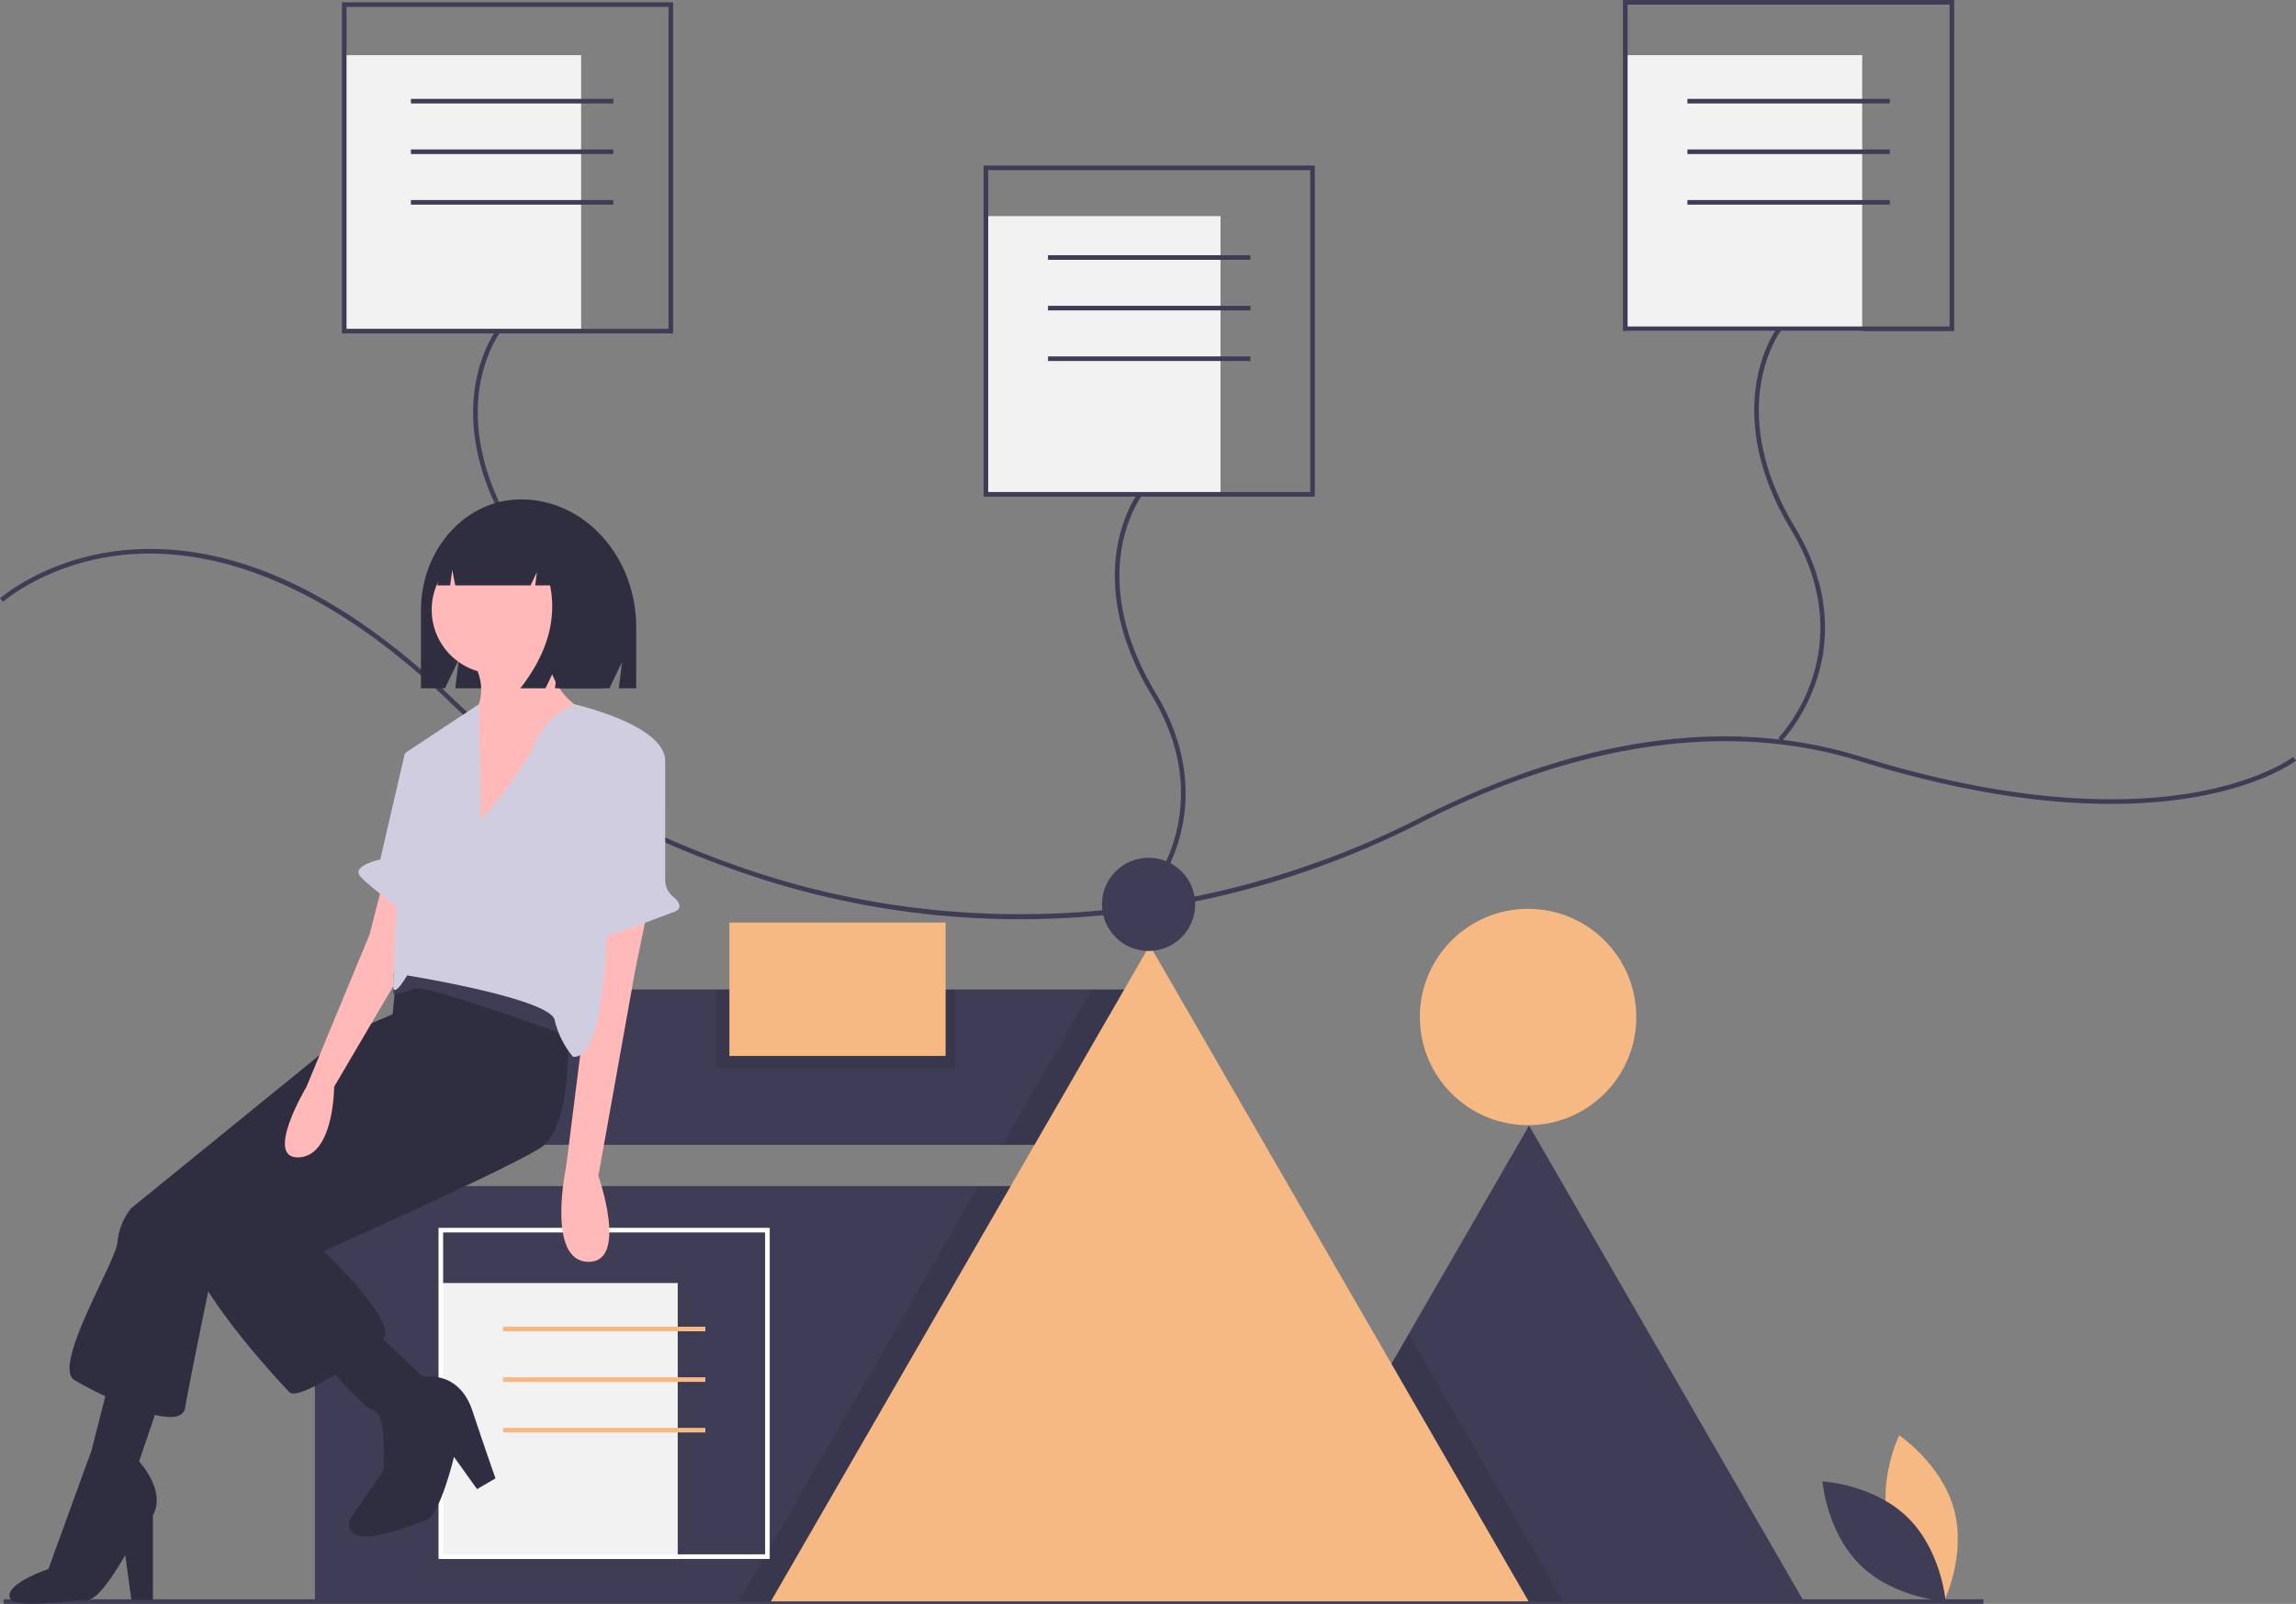 <svg id="bfc717e4-0ce1-40c2-86b9-35a542da0074" data-name="Layer 1" xmlns="http://www.w3.org/2000/svg" width="998.282" height="697.551" viewBox="0 0 998.282 697.551"><rect x="0" y="0" width="998.282" height="697.551" fill="#808080" stroke="none"/><title>file_manager</title><rect x="149.668" y="24" width="103" height="120" fill="#f2f2f2"/><rect x="427.668" y="94" width="103" height="120" fill="#f2f2f2"/><rect x="706.668" y="24" width="103" height="120" fill="#f2f2f2"/><rect x="228.621" y="430.337" width="270.99" height="67.57" fill="#3f3d56"/><polygon points="784.198 696.3 545.438 696.3 612.488 580.17 664.818 489.53 784.198 696.3" fill="#3f3d56"/><rect x="136.938" y="515.85" width="396.84" height="180.5" fill="#3f3d56"/><circle cx="664.4" cy="442.315" r="47.055" fill="#f7b984"/><rect x="1.564" y="695.551" width="860.79" height="2" fill="#3f3d56"/><polygon points="499.608 434.87 499.608 497.91 435.798 497.91 474.798 430.34 496.998 430.34 499.608 434.87" opacity="0.1"/><polygon points="533.778 515.85 533.778 696.35 321.228 696.35 321.428 696 425.438 515.85 533.778 515.85" opacity="0.1"/><polygon points="679.538 696.3 545.438 696.3 612.488 580.17 615.488 585.36 679.538 696.3" opacity="0.1"/><polygon points="664.628 696.45 335.168 696.45 335.428 696 443.478 508.85 499.898 411.12 600.488 585.36 664.538 696.3 664.628 696.45" fill="#f7b984"/><circle cx="499.4" cy="393.315" r="20.268" fill="#3f3d56"/><path d="M544.296,500.99A368.021,368.021,0,0,1,423.574,480.725C371.522,462.728,328.879,437.905,296.832,406.944c-60.621-58.566-110.321-67.392-141.333-64.486-33.57,3.147-53.111,20.338-53.304,20.511l-1.335-1.489c.197-.177,20.141-17.758,54.323-21.001,20.045-1.901,41.008,1.411,62.307,9.847,26.561,10.52,53.723,29.085,80.733,55.179,31.836,30.757,74.231,55.429,126.006,73.33,95.047,32.861,202.169,24.905,293.899-21.829,30.371-15.475,60.389-26.037,89.218-31.394,36.354-6.757,70.83-5.188,102.479,4.658,69.549,21.637,117.054,20.49,144.658,15.719,29.784-5.148,43.298-15.451,43.431-15.554l1.229,1.579c-.56.435-14.046,10.714-44.319,15.946-27.822,4.81-75.667,5.975-145.592-15.781-70.801-22.024-142.509,2.312-190.195,26.608A383.879,383.879,0,0,1,573.398,499.872Q558.795,500.99,544.296,500.99Z" transform="translate(-100.859 -101.224)" fill="#3f3d56"/><path d="M318.508,424.573l-1.431-1.397a73.107,73.107,0,0,0,14.662-25.651c4.866-14.643,7.243-37.769-9.068-64.783-16.688-27.64-17.439-50.089-15.131-64.055,2.512-15.196,8.921-23.714,9.192-24.069l1.589,1.214c-.064.083-6.417,8.556-8.828,23.299-2.226,13.611-1.449,35.517,14.889,62.577,16.728,27.705,14.25,51.473,9.226,66.533C328.165,414.558,318.9,424.171,318.508,424.573Z" transform="translate(-100.859 -101.224)" fill="#3f3d56"/><path d="M393.527,246.224h-144v-144h144Zm-142-2h140v-140h-140Z" transform="translate(-100.859 -101.224)" fill="#3f3d56"/><path d="M597.508,495.572l-1.432-1.396a73.122,73.122,0,0,0,14.662-25.65c4.866-14.644,7.242-37.77-9.068-64.784-16.688-27.64-17.438-50.089-15.13-64.055,2.512-15.196,8.92-23.714,9.192-24.069l1.589,1.214c-.063.083-6.417,8.556-8.828,23.299-2.226,13.611-1.449,35.517,14.89,62.577,16.728,27.705,14.249,51.473,9.225,66.534C607.165,485.558,597.9,495.171,597.508,495.572Z" transform="translate(-100.859 -101.224)" fill="#3f3d56"/><path d="M672.527,317.224h-144v-144h144Zm-142-2h140v-140h-140Z" transform="translate(-100.859 -101.224)" fill="#3f3d56"/><path d="M875.508,423.573l-1.432-1.397a73.115,73.115,0,0,0,14.662-25.651c4.866-14.643,7.242-37.769-9.068-64.783-16.688-27.64-17.438-50.089-15.13-64.055,2.512-15.196,8.92-23.714,9.192-24.069l1.589,1.214c-.063.083-6.417,8.556-8.828,23.299-2.226,13.611-1.449,35.517,14.89,62.577,16.728,27.705,14.249,51.473,9.225,66.533C885.165,413.558,875.9,423.171,875.508,423.573Z" transform="translate(-100.859 -101.224)" fill="#3f3d56"/><path d="M950.527,245.224h-144v-144h144Zm-142-2h140v-140h-140Z" transform="translate(-100.859 -101.224)" fill="#3f3d56"/><rect x="178.668" y="43" width="88" height="2" fill="#3f3d56"/><rect x="178.668" y="65" width="88" height="2" fill="#3f3d56"/><rect x="178.668" y="87" width="88" height="2" fill="#3f3d56"/><rect x="455.668" y="111" width="88" height="2" fill="#3f3d56"/><rect x="455.668" y="133" width="88" height="2" fill="#3f3d56"/><rect x="455.668" y="155" width="88" height="2" fill="#3f3d56"/><rect x="733.668" y="43" width="88" height="2" fill="#3f3d56"/><rect x="733.668" y="65" width="88" height="2" fill="#3f3d56"/><rect x="733.668" y="87" width="88" height="2" fill="#3f3d56"/><path d="M922.279,765.377c5.391,19.928,23.856,32.27,23.856,32.27s9.725-19.968,4.334-39.896-23.856-32.27-23.856-32.27S916.888,745.448,922.279,765.377Z" transform="translate(-100.859 -101.224)" fill="#f7b984"/><path d="M930.201,761.094c14.793,14.4,16.6,36.537,16.6,36.537s-22.177-1.211-36.97-15.611-16.6-36.537-16.6-36.537S915.408,746.693,930.201,761.094Z" transform="translate(-100.859 -101.224)" fill="#3f3d56"/><rect x="191.668" y="558" width="103" height="120" fill="#f2f2f2"/><path d="M435.527,779.224h-144v-144h144Zm-142-2h140v-140h-140Z" transform="translate(-100.859 -101.224)" fill="#fff"/><rect x="218.668" y="577" width="88" height="2" fill="#f7b984"/><rect x="218.668" y="599" width="88" height="2" fill="#f7b984"/><rect x="218.668" y="621" width="88" height="2" fill="#f7b984"/><path d="M327.397,318.411h-0c-24.032,0-43.514,21.62-43.514,48.291v33.885h10.421l6.033-12.555-1.508,12.555h66.985l5.485-11.413-1.371,11.413h7.542V373.981C377.47,343.29,355.052,318.411,327.397,318.411Z" transform="translate(-100.859 -101.224)" fill="#2f2e41"/><path d="M277.538,539.796,250.821,551.151,157.979,626.627a27.326,27.326,0,0,0-6.011,14.694c-.668,8.683-28.721,54.102-18.702,60.113s46.087,24.045,48.091,12.023,12.691-63.453,12.691-63.453l89.502-80.151Z" transform="translate(-100.859 -101.224)" fill="#2f2e41"/><path d="M172.674,703.438l-11.355,33.396s12.023,12.691,6.011,23.377v36.736h-9.351l-2.672-19.37s-10.651,19.125-16.03,19.37c-11.277.513-33.609,4.524-34.277-1.487s16.911-11.872,16.911-11.872l18.702-51.43,8.015-31.393Z" transform="translate(-100.859 -101.224)" fill="#2f2e41"/><path d="M347.003,531.113s6.011,58.778-11.355,69.464S241.47,645.329,241.47,645.329s32.728,30.725,26.049,38.072-36.736,27.385-40.744,23.377-48.759-52.098-43.415-67.461,79.483-65.457,79.483-65.457l8.683-31.393,2.672-25.381,28.053-18.034Z" transform="translate(-100.859 -101.224)" fill="#2f2e41"/><circle cx="215.543" cy="265.195" r="27.845" fill="#ffb9b9"/><path d="M337.986,377.824s-1.336,25.381,19.37,33.396S305.925,471.334,305.925,471.334V413.224s9.351-10.019,0-25.381Z" transform="translate(-100.859 -101.224)" fill="#ffb9b9"/><path d="M382.403,497.049,377.059,523.098,361.029,612.6s13.359,38.072-4.675,37.404-9.351-41.411-9.351-41.411l9.351-74.14V505.732Z" transform="translate(-100.859 -101.224)" fill="#ffb9b9"/><path d="M267.519,484.358l-6.011,23.377-27.385,66.125s-18.702,31.393-3.34,30.725,15.362-30.725,15.362-30.725l31.393-53.434V490.37Z" transform="translate(-100.859 -101.224)" fill="#ffb9b9"/><path d="M262.844,679.393l22.042,20.706s15.362-3.34,21.374,14.694,10.019,29.389,10.019,29.389l-8.015,4.675-10.019-14.026s-6.011,25.381-12.023,27.385-36.068,15.362-33.396,0l14.694-21.374s2.004-24.045-4.008-26.049S241.47,692.751,241.47,692.751Z" transform="translate(-100.859 -101.224)" fill="#2f2e41"/><path d="M348.061,551.819s-62.785-22.71-66.793-20.706a30.12,30.12,0,0,1-9.408,2.442l.057-9.121s20.706-7.347,32.061-2.672,46.087,25.381,46.087,25.381Z" transform="translate(-100.859 -101.224)" fill="#3f3d56"/><path d="M309.933,457.975s18.034-20.706,23.377-33.396a32.791,32.791,0,0,1,17.335-17.046s40.106,9.031,39.439,25.061-25.381,40.744-25.381,40.744,3.34,88.834-14.694,87.498a38.682,38.682,0,0,1-8.015-16.03c-2.004-9.351-64.121-19.37-64.121-19.37s-5.343,9.351-6.011,5.343,5.343-102.193,5.343-102.193l31.851-21.054Z" transform="translate(-100.859 -101.224)" fill="#d0cde1"/><path d="M384.939,426.141l.447.251a9.215,9.215,0,0,1,4.705,8.037l-.007,49.569a9.288,9.288,0,0,0,3.304,7.069c2.573,2.188,4.959,5.342.035,6.983-8.015,2.672-39.408,16.03-40.076,11.355s-2.004-10.019,0-10.019c1.569,0,10.915-47.896,18.426-68.374A9.216,9.216,0,0,1,384.939,426.141Z" transform="translate(-100.859 -101.224)" fill="#d0cde1"/><path d="M286.221,426.249l-9.351,2.672-10.687,46.087s-12.691,2.672-8.683,7.347S278.206,499.053,278.206,499.053Z" transform="translate(-100.859 -101.224)" fill="#d0cde1"/><path d="M339.767,331.713a22.821,22.821,0,0,0-18.006-9.189h-.854c-16.472,0-29.824,14.905-29.824,33.291v0h5.519l.891-6.785,1.307,6.785h32.734l2.742-5.74-.686,5.74h6.44q4.507,22.385-12.953,44.771h10.97l5.485-11.48-1.371,11.48h20.911l4.114-26.403C367.186,354.409,355.697,337.642,339.767,331.713Z" transform="translate(-100.859 -101.224)" fill="#2f2e41"/><rect x="311.141" y="430.337" width="104" height="33.9" opacity="0.1"/><rect x="317.141" y="401.237" width="94" height="58" fill="#f7b984"/></svg>
